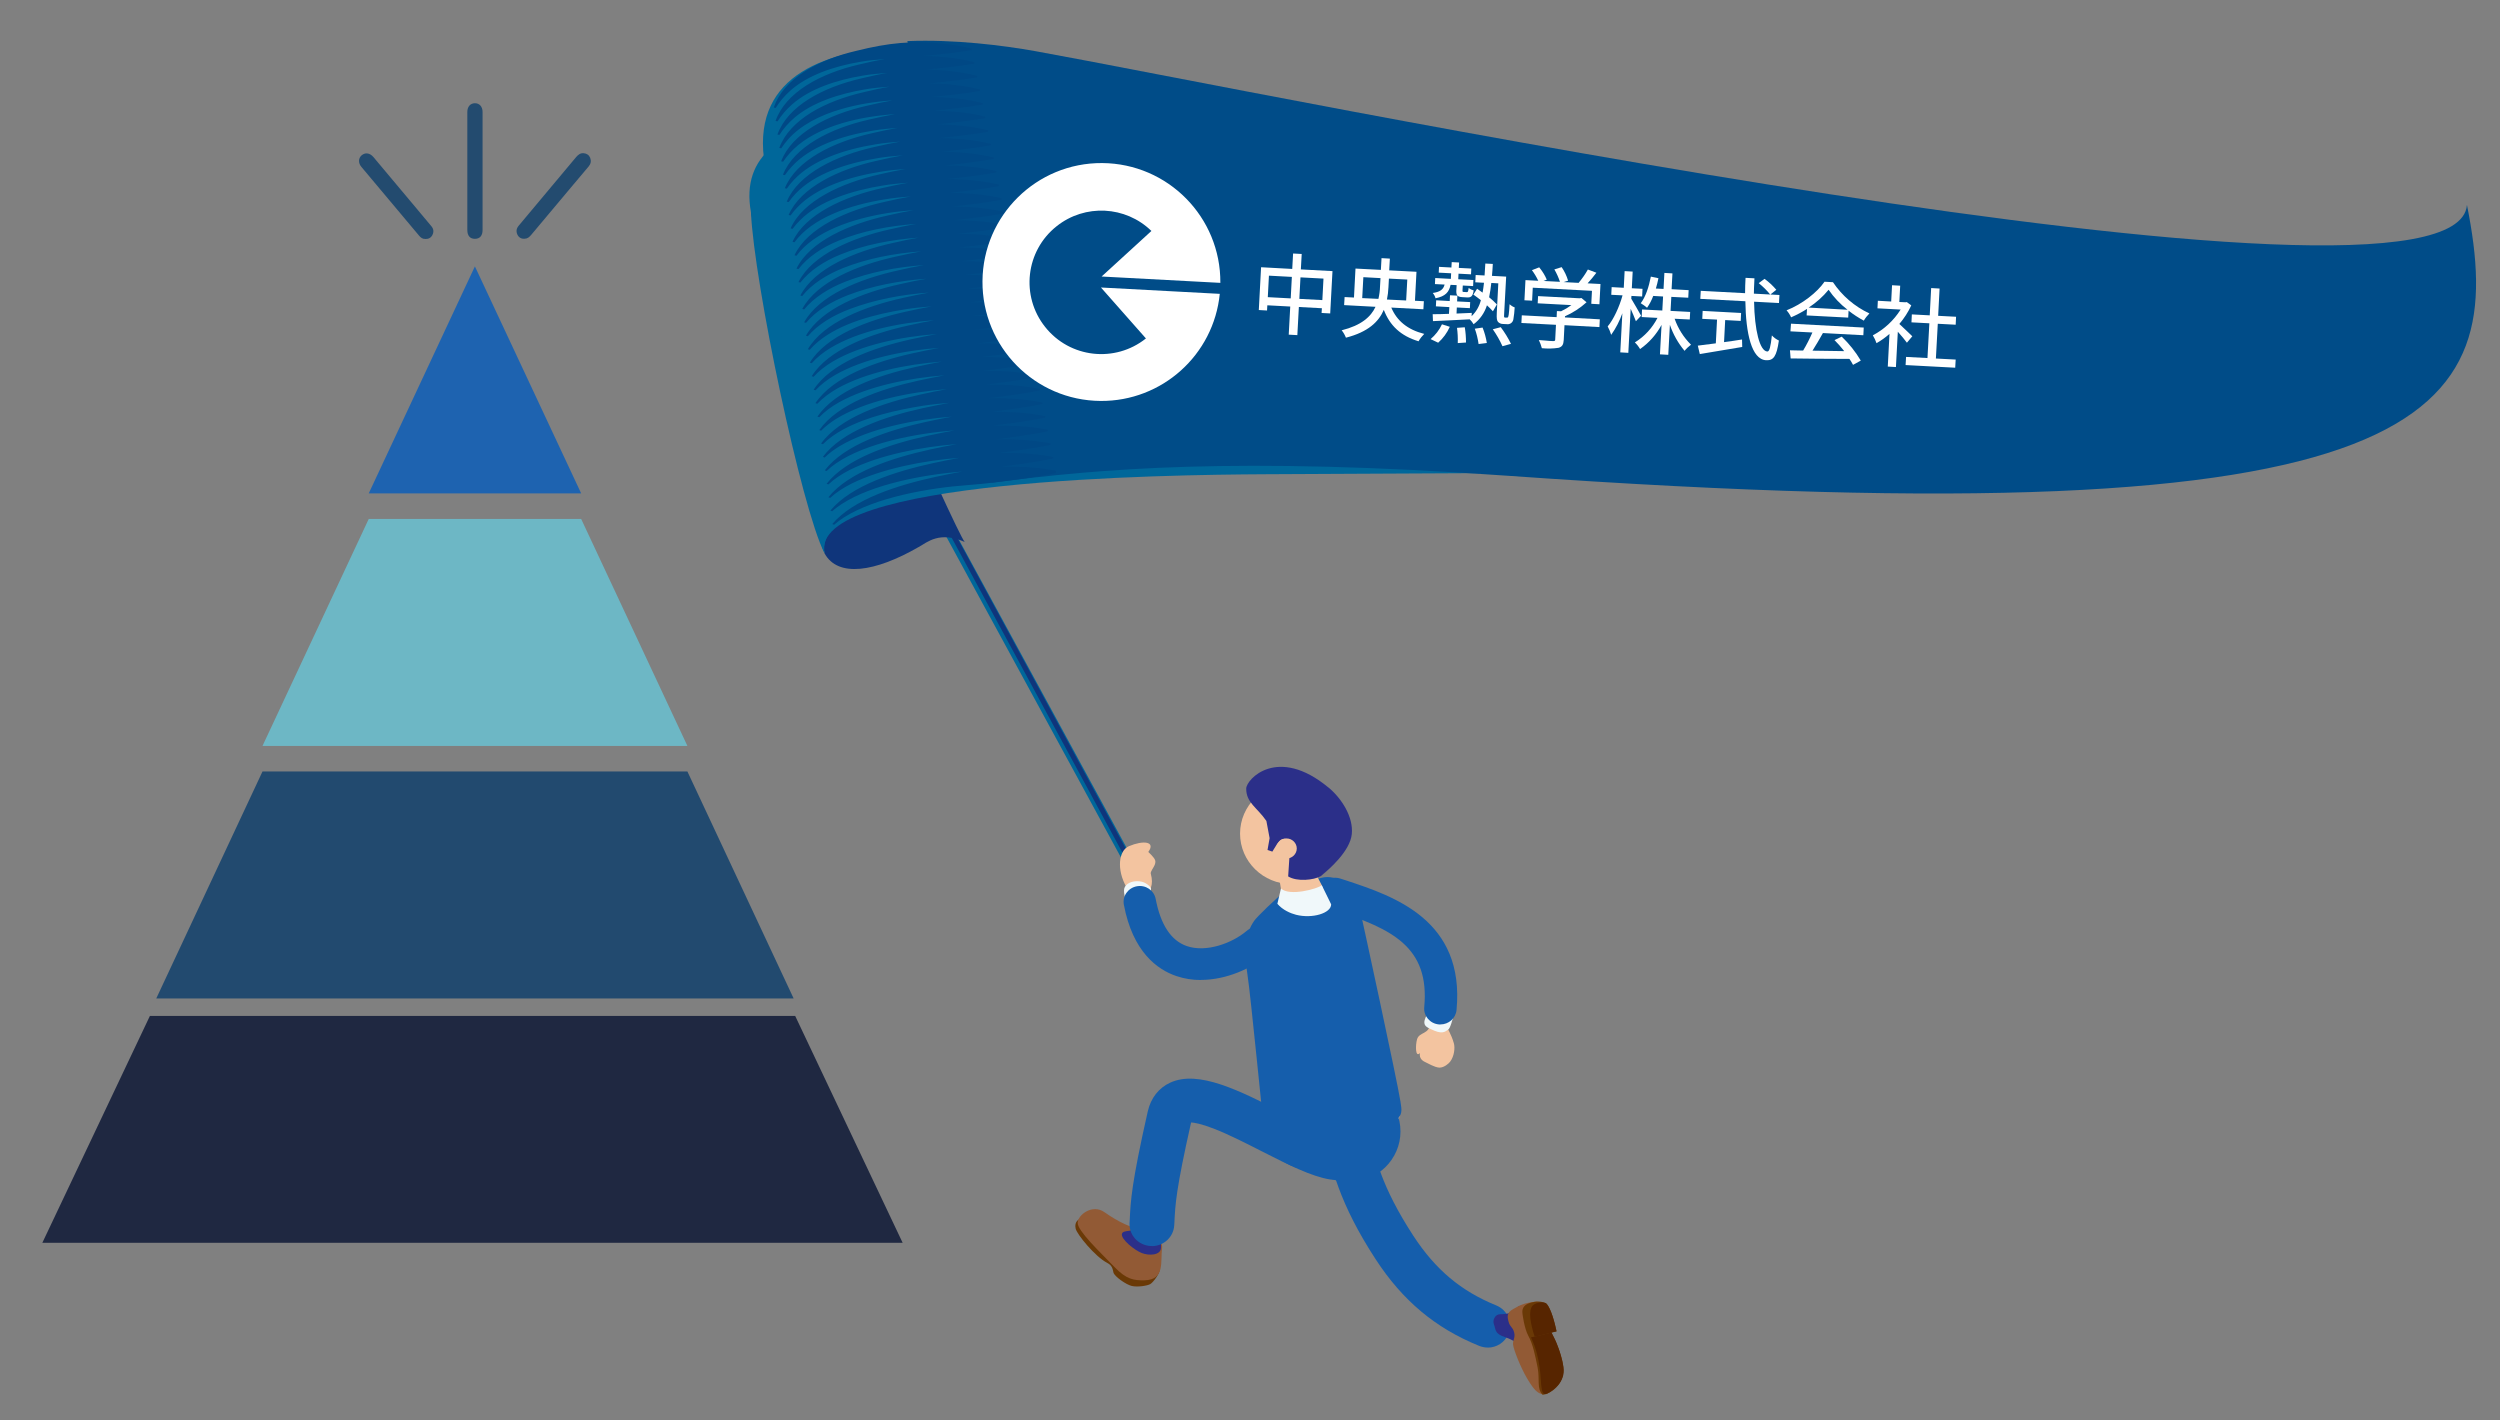<?xml version="1.0" encoding="UTF-8"?>
<svg xmlns="http://www.w3.org/2000/svg" version="1.1" viewBox="0 0 264 150">
  <rect x="0" y="0" width="264" height="150" fill="#808080" stroke="none"/>
  <defs>
    <style>
      .cls-1 {
        fill: #004885;
      }

      .cls-2 {
        fill: #00679a;
      }

      .cls-3 {
        fill: #0f357b;
      }

      .cls-4 {
        fill: #6a3906;
      }

      .cls-5 {
        fill: #fff;
      }

      .cls-6 {
        fill: #572500;
      }

      .cls-7 {
        fill: #1f2841;
      }

      .cls-8 {
        fill: #6db7c5;
      }

      .cls-9 {
        fill: #925a35;
      }

      .cls-10 {
        fill: #f3c4a0;
      }

      .cls-11 {
        fill: #1e63b0;
      }

      .cls-12 {
        fill: #234b6f;
      }

      .cls-13 {
        fill: #004c88;
      }

      .cls-14 {
        fill: #2b2f89;
      }

      .cls-15 {
        fill: #f0f8fa;
      }

      .cls-16 {
        fill: #224a6f;
      }

      .cls-17 {
        fill: #155eac;
      }
    </style>
  </defs>
  <!-- Generator: Adobe Illustrator 28.7.1, SVG Export Plug-In . SVG Version: 1.2.0 Build 142)  -->
  <g>
    <g id="_レイヤー_1" data-name="レイヤー_1">
      <g>
        <g>
          <polygon class="cls-11" points="50.15 28.13 38.94 52.1 61.37 52.1 50.15 28.13"/>
          <polygon class="cls-8" points="61.37 54.8 38.94 54.8 27.72 78.77 72.59 78.77 61.37 54.8"/>
          <polygon class="cls-16" points="72.59 81.47 27.72 81.47 16.5 105.44 83.81 105.44 72.59 81.47"/>
        </g>
        <polygon class="cls-7" points="95.32 131.24 83.97 107.28 15.83 107.28 4.47 131.24 95.32 131.24"/>
      </g>
      <g>
        <path class="cls-12" d="M50.96,18.11c0,2.06,0,4.12,0,6.18,0,.6-.29.93-.81.93-.52,0-.8-.33-.8-.93,0-4.16,0-8.31,0-12.47,0-.55.31-.91.79-.92.49-.01.82.36.82.93,0,2.1,0,4.2,0,6.3Z"/>
        <path class="cls-12" d="M44.9,25.23c-.26.02-.47-.13-.65-.35-2.03-2.42-4.06-4.84-6.09-7.26-.35-.41-.32-.92.03-1.22.38-.32.86-.26,1.24.18,1.59,1.89,3.18,3.79,4.77,5.69.46.55.92,1.09,1.37,1.64.23.28.25.59.09.91-.15.29-.4.43-.76.42Z"/>
        <path class="cls-12" d="M55.41,25.22c-.36.01-.62-.13-.77-.44-.16-.34-.11-.65.13-.94.91-1.08,1.81-2.17,2.72-3.25,1.11-1.33,2.23-2.65,3.34-3.99.22-.26.46-.46.82-.42.32.03.56.2.68.5.12.33.06.63-.17.9-.62.74-1.24,1.48-1.87,2.22-1.4,1.67-2.8,3.34-4.2,5.01-.19.22-.39.41-.69.39Z"/>
      </g>
      <path class="cls-2" d="M120.7,92.7L83.56,24.48l-1.03.24,37.16,68.25c.08.15.36.22.64.16h0c.29-.07.46-.26.38-.42Z"/>
      <path class="cls-3" d="M121.78,96.03c.28-.06.45-.25.36-.41l-19.21-35.42-19.37-35.72-.52.11,38.73,71.43h0Z"/>
      <path class="cls-3" d="M97,57.77c-4.58,2.64-8.52,3.25-9.93.66l-7.77-36.01,7.09.71s14.46,32.86,15.48,34.1c-2.64-1.16-3.92,0-4.86.54Z"/>
      <path class="cls-2" d="M79.3,22.41c-2.23-12.28,18.89-10.56,28.16-9.08,23.32,3.72,151.67,33.67,151.44,14.97,4.26,22.54-58.72,21.38-125.39,21.78-10.26.06-48.19.52-46.44,8.35-2.45-4.8-7.44-28.58-7.77-36.01Z"/>
      <path class="cls-2" d="M95.68,4.9c-8.28.32-16.11,2.94-15.01,11.83.05,8.62,4.13,36.14,6.4,41.69-.69-4.27,7.66-6.59,17.75-7.85l-9.14-45.67Z"/>
      <path class="cls-13" d="M104.73,50.97c11.31-1.46,25.63-2.78,54.63-.72,98.17,6.98,105.61-6.31,101.15-28.61-1.08,14.46-127.92-12.06-151.13-16.23-3.46-.62-8.59-1.27-13.56-1.07l8.91,46.63Z"/>
      <path class="cls-1" d="M111.52,49.71c-1.03-.2-2.07-.32-3.13-.38-.88-.05-1.76-.07-2.65-.05.77-.1,1.55-.21,2.33-.32,1.04-.16,2.08-.31,3.15-.55l.02-.15c-1.02-.2-2.07-.32-3.12-.38-.87-.05-1.76-.07-2.64-.05.77-.1,1.54-.2,2.32-.31,1.04-.16,2.08-.31,3.14-.54l.02-.15c-1.02-.21-2.06-.32-3.12-.39-.87-.05-1.75-.07-2.64-.05.77-.1,1.54-.2,2.31-.31,1.03-.15,2.08-.31,3.14-.54l.02-.15c-1.02-.21-2.06-.33-3.11-.39-.87-.05-1.75-.07-2.63-.06.76-.1,1.53-.2,2.3-.31,1.03-.15,2.07-.3,3.13-.53l.02-.15c-1.01-.21-2.05-.33-3.1-.4-.87-.05-1.74-.08-2.62-.06.76-.09,1.52-.2,2.29-.3,1.03-.15,2.07-.3,3.13-.53l.02-.15c-1.01-.21-2.05-.33-3.09-.4-.87-.06-1.76-.08-2.64-.06,1.81-.22,3.61-.45,5.43-.82,0,0,.02-.15.02-.15-1.85-.38-3.79-.5-5.75-.47,1.82-.22,3.62-.44,5.45-.82l.02-.15c-1.01-.21-2.04-.34-3.08-.41-.87-.06-1.75-.08-2.63-.07,1.81-.22,3.6-.44,5.41-.81l.02-.15c-1-.22-2.03-.34-3.07-.42-.87-.06-1.75-.09-2.63-.07,1.8-.22,3.59-.43,5.39-.8l.02-.15c-1-.22-2.03-.35-3.07-.42-.87-.06-1.74-.09-2.62-.08,1.8-.21,3.58-.43,5.38-.79l.02-.15c-1-.22-2.02-.35-3.06-.43-.86-.06-1.74-.09-2.62-.08,1.79-.21,3.57-.42,5.37-.78l.02-.15c-1-.22-2.02-.35-3.05-.43-.86-.06-1.74-.09-2.61-.08,1.79-.21,3.56-.42,5.35-.77l.02-.15c-.99-.22-2.01-.36-3.04-.44-.85-.06-1.72-.1-2.59-.09,1.77-.2,3.54-.42,5.32-.76l.02-.15c-.99-.22-2.01-.36-3.04-.44-.86-.07-1.72-.1-2.6-.09,1.78-.2,3.54-.41,5.32-.76l.02-.15c-.99-.23-2-.36-3.03-.45-.86-.07-1.72-.1-2.6-.09,1.77-.2,3.53-.4,5.32-.75l.02-.15c-.98-.23-2-.37-3.02-.45-.85-.07-1.72-.1-2.59-.1,1.77-.2,3.52-.4,5.3-.74l.02-.15c-1.8-.41-3.7-.56-5.63-.55,1.77-.2,3.53-.39,5.32-.73l.02-.15c-1.79-.42-3.69-.57-5.61-.56,1.77-.19,3.52-.39,5.3-.73l.03-.15c-.98-.23-1.98-.38-3-.46-.85-.07-1.71-.11-2.57-.11,1.75-.19,3.49-.39,5.26-.71l.03-.15c-.97-.23-1.98-.38-3-.47-.84-.07-1.69-.11-2.55-.11,1.74-.18,3.48-.39,5.23-.71l.03-.15c-.97-.24-1.97-.38-2.99-.47-.84-.07-1.69-.12-2.54-.12,1.74-.18,3.47-.38,5.22-.7l.03-.15c-.97-.24-1.97-.39-2.98-.48-.84-.07-1.68-.12-2.54-.12,1.73-.18,3.46-.38,5.21-.69l.03-.15c-.97-.24-1.96-.39-2.98-.48-.83-.08-1.68-.12-2.53-.12,1.73-.17,3.45-.37,5.19-.68l.03-.15c-.96-.24-1.96-.39-2.97-.49-.83-.08-1.68-.12-2.53-.13,1.73-.17,3.44-.37,5.18-.67l.03-.15c-.96-.24-1.96-.4-2.97-.49-.83-.08-1.67-.12-2.52-.13,1.72-.17,3.43-.36,5.17-.66l.03-.15c-.96-.24-1.95-.4-2.96-.5-.83-.08-1.67-.13-2.52-.13,1.72-.17,3.43-.36,5.16-.66l.03-.15c-.96-.25-1.95-.4-2.95-.5-.83-.08-1.68-.13-2.53-.14,1.72-.17,3.43-.34,5.17-.65,0,0,.03-.15.03-.15-1.74-.44-3.59-.62-5.48-.64,1.72-.16,3.43-.35,5.16-.64,0,0,.03-.15.03-.15-1.74-.45-3.58-.63-5.47-.65,1.71-.16,3.42-.34,5.15-.64,0,0,.03-.15.03-.15-.95-.25-1.93-.41-2.94-.52-.87-.09-1.68-.14-2.47-.15,1.69-.16,3.37-.34,5.08-.62,0,0,.03-.15.03-.15-.95-.25-1.93-.41-2.93-.52-.86-.09-1.68-.14-2.46-.15,1.69-.15,3.37-.33,5.07-.61l.03-.15c-.95-.25-1.93-.42-2.92-.52-3.34-.37-5.92-.09-9.22.73-4.18.97-7.75,2.98-8.77,6l.21.04c.4-.64.9-1.25,1.52-1.8,1.81-1.64,4.62-2.6,7.42-3.07.84-.15,1.71-.22,2.57-.28-.86.14-1.74.33-2.68.56-4.16.96-7.8,2.96-8.85,5.97l.21.04c.41-.64.92-1.25,1.54-1.79,1.84-1.63,4.66-2.58,7.47-3.04.85-.15,1.71-.22,2.58-.28-.86.14-1.74.33-2.68.56-4.15.95-7.83,2.93-8.92,5.94l.21.04c.41-.64.93-1.25,1.56-1.79,1.87-1.62,4.7-2.55,7.51-3.02.85-.15,1.71-.22,2.58-.28-.9.15-1.8.35-2.68.56-4.16.96-7.86,2.89-8.99,5.91l.21.04c.21-.32.45-.63.71-.93,1.29-1.48,3.36-2.57,5.65-3.22,1.72-.5,3.54-.79,5.37-.91-.9.16-1.8.35-2.68.56-4.13.94-7.91,2.88-9.06,5.87l.21.04c.42-.63.96-1.23,1.61-1.77,2.56-2.08,6.51-3.01,10.21-3.25-.91.16-1.81.35-2.7.56-4.1.92-7.97,2.88-9.14,5.84l.21.04c.22-.32.46-.63.74-.92,1.89-2.08,5.25-3.25,8.55-3.78.86-.15,1.73-.22,2.61-.29-.91.16-1.81.35-2.7.56-4.09.92-8.01,2.85-9.21,5.81,0,0,.21.04.21.04.22-.32.47-.63.75-.92,1.92-2.07,5.3-3.22,8.61-3.75.86-.15,1.74-.22,2.62-.29-.91.16-1.81.35-2.71.56-4.07.91-8.05,2.83-9.28,5.78,0,0,.21.04.21.04.22-.32.48-.62.76-.92,1.96-2.06,5.35-3.19,8.67-3.72.86-.15,1.74-.22,2.62-.29-.91.16-1.81.35-2.71.56-4.06.9-8.09,2.82-9.35,5.74l.21.04c.23-.32.49-.62.77-.91,1.99-2.05,5.4-3.17,8.73-3.7.86-.15,1.74-.22,2.63-.29-.91.16-1.82.35-2.71.56-4.04.9-8.13,2.8-9.42,5.71,0,0,.21.05.21.05.23-.32.5-.62.79-.91,2.03-2.04,5.46-3.14,8.78-3.67.87-.15,1.75-.22,2.63-.29-.91.16-1.82.35-2.72.56-4.03.89-8.17,2.77-9.49,5.68,0,0,.21.05.21.05,1.86-2.57,5.8-3.95,9.64-4.55.87-.15,1.75-.22,2.64-.29-.91.16-1.82.35-2.72.56-4.03.89-8.2,2.75-9.56,5.65,0,0,.21.05.21.05,1.88-2.55,5.88-3.92,9.71-4.52.87-.14,1.75-.22,2.64-.29-.91.16-1.82.35-2.72.56-4.03.89-8.22,2.72-9.63,5.61l.21.05c.97-1.26,2.48-2.28,4.21-2.99,2.52-1.04,5.38-1.58,8.21-1.78-.91.16-1.82.35-2.72.56-4.03.89-8.25,2.7-9.7,5.58,0,0,.2.05.2.05.99-1.26,2.52-2.27,4.26-2.97,2.53-1.03,5.39-1.57,8.22-1.77-.91.16-1.82.35-2.71.56-4.03.89-8.27,2.67-9.77,5.55l.2.05c1.01-1.26,2.56-2.25,4.31-2.95,2.54-1.01,5.41-1.56,8.24-1.76-.91.16-1.82.36-2.71.56-4.03.89-8.29,2.65-9.84,5.52l.2.05c1.03-1.25,2.59-2.24,4.35-2.93,2.56-1.01,5.44-1.55,8.29-1.75-.92.16-1.83.35-2.73.56-4.03.89-8.32,2.62-9.91,5.48l.2.05c1.04-1.25,2.63-2.22,4.4-2.91,2.58-1,5.46-1.54,8.31-1.74-.92.16-1.83.35-2.74.56-4.03.89-8.34,2.6-9.98,5.45,0,0,.2.06.2.06,1.06-1.25,2.67-2.21,4.45-2.88,2.59-.98,5.48-1.53,8.34-1.73-.92.16-1.83.36-2.74.56-4.03.9-8.36,2.57-10.05,5.42l.2.06c.27-.31.57-.6.91-.88,2.35-1.92,5.89-2.88,9.28-3.41.88-.14,1.78-.22,2.68-.29-.92.16-1.84.36-2.75.56-4.04.9-8.38,2.55-10.11,5.38l.2.06c.54-.61,1.23-1.16,2.01-1.63,2.96-1.77,7.19-2.64,10.92-2.91-.92.16-1.84.36-2.75.56-4.03.9-8.41,2.53-10.18,5.35,0,0,.2.06.2.06.55-.61,1.25-1.15,2.04-1.62,2.98-1.75,7.23-2.62,10.97-2.89-.92.17-1.84.36-2.76.56-4.04.9-8.42,2.5-10.25,5.32l.2.06c.56-.61,1.27-1.15,2.06-1.61,3-1.73,7.27-2.6,11.01-2.87-.93.17-1.85.36-2.76.56-4.04.9-8.44,2.48-10.32,5.28l.2.06c.57-.6,1.29-1.14,2.09-1.6,3.03-1.71,7.31-2.57,11.06-2.85-.93.17-1.85.36-2.76.56-4.04.9-8.46,2.46-10.38,5.25,0,0,.2.06.2.06.58-.6,1.3-1.14,2.12-1.59,3.05-1.69,7.35-2.55,11.1-2.83-.93.17-1.85.36-2.77.56-4.05.9-8.48,2.44-10.45,5.22l.19.07c.44-.45.97-.86,1.55-1.23,3.09-1.91,7.76-2.86,11.73-3.16-.93.16-1.85.36-2.76.56-3.99.87-8.56,2.46-10.52,5.18,0,0,.19.07.19.07.6-.6,1.34-1.12,2.17-1.57,2.49-1.33,5.51-2.03,8.47-2.5.91-.14,1.82-.22,2.73-.3-.94.17-1.87.36-2.79.56-3.99.87-8.58,2.44-10.58,5.15l.19.07c.45-.45,1-.85,1.59-1.21,3.15-1.87,7.87-2.81,11.85-3.11-.93.17-1.86.36-2.78.56-4.02.89-8.57,2.4-10.65,5.11,0,0,.19.07.19.07.31-.3.66-.58,1.03-.83,3.1-2.11,8.33-3.14,12.47-3.46-.93.17-1.86.36-2.79.56-4.01.88-8.6,2.39-10.71,5.08l.19.07c.63-.59,1.4-1.1,2.25-1.53,3.17-1.59,7.55-2.44,11.32-2.73-.94.17-1.87.36-2.79.56-4,.88-8.63,2.38-10.78,5.05,0,0,.19.07.19.07.64-.59,1.42-1.09,2.28-1.52,3.19-1.57,7.57-2.42,11.36-2.71-.93.17-1.86.36-2.78.56-3.99.87-8.66,2.37-10.84,5.01,0,0,.19.07.19.07.32-.29.69-.56,1.08-.81,3.19-2.03,8.49-3.06,12.64-3.38-.94.17-1.87.36-2.8.56-3.99.87-8.69,2.35-10.91,4.98l.19.08c.33-.29.7-.56,1.09-.81,3.3-2.06,8.81-3.08,13.01-3.38,2.07-.15,4.1-.43,6.16-.72,1.04-.16,2.09-.32,3.15-.55l.02-.15Z"/>
      <g>
        <path class="cls-10" d="M151.05,107.97c-.08,1.32-1.16.95-1.41,1.78-.17.58-.2,2,.31,1.45-.07.33.02.73.58.97.21.09.97.55,1.46.57.49.02,1.01-.44,1.14-.62.45-.59.53-1.48.4-1.94-.27-.97-.69-1.56-.86-2-.17-.44-1.64-.22-1.64-.22Z"/>
        <path class="cls-15" d="M153.65,106.69c-.28,1.05-.51,1.94-.74,2.05s-.45.5-1.42.11c-.96-.39-1.08-.55-1.08-.94s.79-1.78.79-1.78l2.43.55Z"/>
        <path class="cls-4" d="M122.43,133.82c.25.44-.64,1.6-.96,1.78s-1.34.34-1.95.2-1.85-1.02-1.94-1.42-.13-.75-.68-1.03c-1.26-.66-3.16-2.98-3.31-3.6-.13-.55,0-1.68,2.73-.87.41.12.98.69,1.37.93,2.21,1.36,4.4,3.41,4.73,4Z"/>
        <path class="cls-9" d="M122.72,131.77c-.2,1.48.34,3.37-1.86,3.43-1.14.03-1.93-.12-3.13-1.36-1.63-1.68-3.95-3.87-3.93-4.72.02-.83,1.56-2.01,2.82-1.12,1.4.99,2.93,1.74,4.05,1.85,1.05.1,2.14,1.22,2.05,1.91Z"/>
        <path class="cls-14" d="M122.88,129.33c-.33.97-.26,1.37-.28,2.44-.02.79-1.24.86-2.03.55-.79-.31-2.19-1.45-2.1-2,.09-.55,1.37-.09,1.79-.87.42-.79,2.85-.77,2.62-.12Z"/>
        <path class="cls-10" d="M147.37,115.85c1.13,1.82-.07,3.23-.41,3.04-.2-.11-1.52.26-2.07-.23-.39-.35-.04-1.51-.11-1.88-.08-.38.32-.45.31-1.28-.02-.92.47-1.75,1.1-1.42.38.2.84,1.22,1.18,1.76Z"/>
        <path class="cls-15" d="M146.75,113.6c.34.76.57.87-.05,1.32-.62.44-1.29.66-1.74.44-.45-.22-.56-.94-.56-.94l2.36-.82Z"/>
        <path class="cls-17" d="M152.11,108.18c.87,0,1.62-.65,1.7-1.52.9-9.52-6.63-12.02-11.61-13.67-.22-.07-.43-.14-.65-.21-.89-.3-1.87.17-2.17,1.04-.31.88.17,1.83,1.06,2.13.22.07.43.14.66.22,5.83,1.93,9.9,3.79,9.3,10.19-.09.92.61,1.74,1.55,1.82.05,0,.11,0,.16,0Z"/>
        <path class="cls-10" d="M120.98,94.68c.46-.7.88-1.14.54-2.43-.05-.2.32-.66.41-.9.16-.41.05-.58-.12-.8-.3-.39-.57-.56-.54-.6.79-1.09-.53-1.24-2.06-.59-1.09.46-1.31,2.48-.26,4.32.4.7-.12,1.71.29,1.73,1.21.06,1.32-.1,1.73-.74Z"/>
        <path class="cls-17" d="M135.77,94.06c-1.04.82-2.99,2.71-3.3,3.14-1.09,1.51-1.09,3.49-.74,5.71.35,2.22,1.64,15.68,1.82,16.88.5,3.34,5.39,4.8,7.79,3.31,2.4-1.49,5.32-4.21,6.05-4.79.73-.58.65-1.04.5-1.98-.36-2.29-4.05-19.3-4.23-20.06-.69-2.9-2.56-3.93-4.03-3.59-2.23.51-3.48,1.09-3.86,1.38Z"/>
        <path class="cls-10" d="M139.58,93.48l-1.14-2.19-3.37,1.39.5,2.93s3.78-.28,4.01-.98c.24-.69,0-1.15,0-1.15"/>
        <ellipse class="cls-10" cx="136.39" cy="88.03" rx="5.44" ry="5.33"/>
        <path class="cls-14" d="M140.29,83.16c1.41,1.17,2.64,3.13,2.46,4.92-.18,1.79-2.37,3.71-3.29,4.45-.71.4-2.47.61-3.43.02l.13-1.98s.64-1.64.01-1.88c-.74-.28-.98-.02-1.31.43l-.5.81-.51-.17.22-1.25-.34-1.82c-1-1.45-2.13-1.91-2.13-3.41,0-.99,3.31-4.57,8.68-.12Z"/>
        <path class="cls-15" d="M139.58,93.48c-.45.39-3.44,1.2-4.31.34l-.38,1.62c.56.66,1.39,1.01,1.97,1.16,1.73.44,3.71-.17,3.71-1.1l-.99-2.02Z"/>
        <path class="cls-17" d="M157.1,142.31c.93,0,1.81-.54,2.18-1.43.5-1.18-.07-2.54-1.28-3.03-3.72-1.51-6.42-3.78-8.75-7.35-3.4-5.23-4.09-8.31-4.88-11.89-.09-.42-.19-.85-.29-1.28-.29-1.25-1.55-2.03-2.83-1.75-1.27.28-2.07,1.52-1.78,2.77.1.42.19.83.28,1.24.81,3.67,1.66,7.47,5.52,13.39,2.84,4.36,6.31,7.27,10.92,9.14.3.12.6.18.9.18Z"/>
        <path class="cls-17" d="M121.64,131.59c1.25,0,2.3-.97,2.36-2.21l.02-.34c.09-1.83.16-3.41,1.76-10.51.34.02,1.07.14,2.41.66,1.54.6,3.32,1.5,5.04,2.38,2.83,1.44,5.27,2.67,7.22,2.98,1.29.2,2.5-.66,2.71-1.92.21-1.26-.67-2.45-1.96-2.65-1.2-.19-3.64-1.43-5.79-2.52-4.56-2.31-8.86-4.5-11.84-3.13-1.2.55-2.04,1.62-2.36,3.01-1.73,7.65-1.82,9.51-1.91,11.49l-.02.33c-.06,1.28.94,2.36,2.25,2.42.04,0,.08,0,.12,0Z"/>
        <ellipse class="cls-17" cx="142.44" cy="119.48" rx="5.45" ry="5.34"/>
        <path class="cls-10" d="M134.78,89.6c0,.59.49,1.06,1.08,1.06s1.08-.48,1.08-1.06-.49-1.06-1.08-1.06-1.08.48-1.08,1.06Z"/>
        <path class="cls-15" d="M121.47,94.52s.11-.63.06-.74c-.06-.12-.48-.66-1.25-.72-.77-.06-1.43.26-1.56.77-.13.51.28,1.56.28,1.56l2.48-.87Z"/>
        <path class="cls-17" d="M126.8,103.48c2.71,0,5.4-1.22,7.09-2.66.71-.61.79-1.67.17-2.36-.62-.7-1.7-.77-2.41-.16-1.53,1.3-4.26,2.31-6.31,1.61-1.67-.57-2.78-2.25-3.3-4.98-.17-.91-1.06-1.51-1.99-1.34-.93.17-1.54,1.04-1.37,1.95.94,4.98,3.53,6.85,5.54,7.53.85.29,1.72.42,2.6.42Z"/>
        <path class="cls-14" d="M160.23,138.08c-.67.83-1.59.65-1.96.72-.37.07-.7.58-.5,1.09.2.51.04.95,1.16,1.31,1.12.36,1.74,1.1,2.18.87.44-.23,1.37-.89.88-2.32s-1.31-2.22-1.76-1.67Z"/>
        <path class="cls-9" d="M162.13,137.46c-1.21.12-1.71.42-2.36.79-.65.37-.62.76-.46,1.34s.42.51.58,1.1c.16.59-.17.82-.11,1.32.06.49.78,2.39,1.51,3.6.73,1.21,1.52,2.4,2.8.96,1.29-1.44.51-3.52-.02-5.26-.05-.17-.23-.4-.24-.6-.01-.26.15-.49.09-.73-.39-1.37-.82-2.62-1.79-2.52Z"/>
        <path class="cls-4" d="M163.27,137.64c-.41-.2-.87-.26-1.46-.12-.65.16-1,.41-1.05.92-.03.3.24,1.9.61,2.58.52.95.74,2.12,1,3.38.25,1.26-.12,2.22.53,2.89.08-.03.3-.04.41-.08.83-.35,2.23-1.39,1.65-3.59-.39-1.49-.8-2.22-.91-2.42-.16-.3-.22-.48-.22-.48l.54-.13c-.28-1.38-.79-2.8-1.1-2.95Z"/>
        <path class="cls-6" d="M163.27,137.64c-.17-.18-1.05-.15-1.41.22-.52.53-.22,2.01.2,3.3l2.31-.57c-.22-.98-.54-2.34-1.1-2.95Z"/>
        <path class="cls-6" d="M162.06,141.15l-.39.07c1.07,2.25,1,4.51,1.08,5.05.08.54.11,1.13.64.88.54-.25,1.97-1.19,1.71-2.78s-.79-2.68-.89-2.92c-.1-.24-.38-.74-.38-.74l-1.77.44Z"/>
      </g>
      <g id="_レイヤー_1-2" data-name="レイヤー_1-2">
        <path class="cls-5" d="M128.8,31.03l-12.54-.67,4.75,5.38c-3.27,2.61-8.04,2.07-10.64-1.21-2.61-3.27-2.07-8.04,1.21-10.64,2.99-2.38,7.28-2.16,10.01.5l-5.26,4.81,12.54.67c.05-6.94-5.54-12.6-12.47-12.65-6.94-.05-12.6,5.54-12.65,12.47-.05,6.94,5.54,12.6,12.47,12.65,6.49.05,11.95-4.86,12.59-11.32h0Z"/>
        <path class="cls-5" d="M133.17,28.22l3.29.18.09-1.63.91.05-.09,1.63,3.34.18-.24,4.47-.91-.05.03-.5-2.43-.13-.16,2.97-.91-.05.16-2.97-2.42-.13-.03.55-.87-.05.24-4.52ZM136.3,31.51l.12-2.27-2.42-.13-.12,2.27,2.42.13ZM139.64,31.69l.12-2.27-2.43-.13-.12,2.27,2.43.13Z"/>
        <path class="cls-5" d="M145.27,32.4l-3.33-.18.05-.85.99.05.16-3.06,2.68.14.07-1.24.88.05-.07,1.24,2.88.15-.16,3.06.94.05-.05.85-3.39-.18c.58,1.38,1.7,2.33,3.48,2.78-.23.23-.44.49-.6.78-1.89-.57-3.03-1.66-3.67-3.32-.53,1.25-1.65,2.34-4,2.94-.11-.28-.26-.55-.45-.78,2.08-.52,3.09-1.43,3.58-2.49ZM145.56,31.56c.1-.43.16-.87.17-1.3l.05-.89-1.81-.1-.12,2.21,1.7.08ZM148.49,31.72l.12-2.2-1.94-.1-.05.91c-.02.44-.07.87-.16,1.3l2.03.1Z"/>
        <path class="cls-5" d="M152.55,30.05l-1.02-.05.03-.64,1.65.09.03-.59-1.31-.07.03-.61,1.31.07.03-.57.78.04-.03.57,1.32.07-.03.61-1.32-.07-.03.59,1.6.08-.03.64-1.09-.06-.03.51c0,.15.01.17.13.17l.32.02c.12,0,.15-.04.2-.44.16.12.34.21.53.26-.09.6-.27.76-.68.74l-.51-.03c-.55-.03-.67-.2-.64-.75l.03-.52-.64-.03c-.16.77-.54,1.21-1.59,1.42-.05-.2-.15-.39-.29-.56.82-.12,1.12-.39,1.25-.89ZM152.28,34.25l.82.26c-.29.64-.7,1.21-1.23,1.68l-.8-.38c.51-.43.92-.96,1.2-1.56h0ZM153.01,33.15l.04-.72-1.42-.08.03-.64,1.43.08.03-.61.78.04-.03.61,1.38.07-.03.64-1.38-.07-.03.64c.53-.02,1.06-.04,1.61-.07l-.02.35c.48-.46.82-1.05.98-1.69-.27-.21-.54-.42-.79-.59l.39-.62c.19.13.38.26.58.41.06-.32.11-.67.15-1.04l-.92-.05.04-.77.94.05c.02-.4.06-.82.08-1.26l.79.04c-.02.44-.05.86-.09,1.26l1.5.08-.21,3.88c-.01.28-.06.44.1.45h.15c.19.02.18-.08.23-.32.03-.18.06-.58.09-1.09.15.14.34.26.54.33-.02.43-.07.85-.14,1.27-.06.34-.38.56-.71.5,0,0-.01,0-.02,0l-.38-.02c-.19,0-.38-.08-.51-.22-.12-.15-.16-.33-.13-.97l.16-3.1-.74-.04c-.05.51-.13,1.01-.23,1.51.29.23.57.49.82.76l-.42.72c-.2-.22-.41-.43-.63-.63-.25.8-.74,1.5-1.41,2-.11-.19-.25-.37-.41-.52-1.4.08-2.83.14-3.88.19l-.03-.73c.48,0,1.08-.01,1.74-.04h0ZM154.68,34.56c.09.53.13,1.07.13,1.61l-.87.06c.02-.54-.01-1.07-.08-1.61l.83-.06ZM156.56,34.59c.21.52.36,1.07.45,1.63l-.87.11c-.08-.55-.21-1.1-.4-1.62l.82-.12ZM158.48,34.55c.41.55.78,1.14,1.08,1.76l-.9.25c-.28-.63-.63-1.23-1.02-1.79l.84-.22Z"/>
        <path class="cls-5" d="M160.73,33.3l3.65.19.03-.64.44.02c.38-.18.75-.4,1.09-.65l-3.56-.19.04-.76,4.39.23.19-.03.54.45c-.67.61-1.44,1.11-2.28,1.48v.12s3.68.2,3.68.2l-.04.82-3.69-.2-.08,1.57c-.03.48-.16.71-.55.82-.58.09-1.17.1-1.76.04-.08-.3-.18-.58-.32-.86.41.02.82.07,1.12.09l.37.02c.19,0,.24-.03.24-.17l.08-1.55-3.65-.19.04-.81ZM161.09,29.58l1.35.07c-.18-.39-.41-.77-.67-1.12l.77-.3c.33.4.6.83.8,1.3l-.34.14,1.73.09c-.15-.46-.35-.9-.59-1.31l.77-.24c.3.44.53.92.68,1.43l-.47.15,1.58.08c.37-.44.7-.91.98-1.41l.9.34c-.29.39-.62.78-.93,1.12l1.36.07-.11,2.14-.86-.05.07-1.37-6.25-.33-.07,1.37-.81-.04.11-2.15Z"/>
        <path class="cls-5" d="M171.36,31.19l-1.21-.06.04-.81,1.28.07.09-1.76.85.05-.09,1.76,1.13.06-.04.81-1.13-.06-.02.29c.23.36.88,1.52,1.04,1.8l-.55.58c-.11-.31-.34-.83-.55-1.31l-.25,4.65-.85-.05.22-4.13c-.29.81-.68,1.58-1.18,2.28-.09-.31-.22-.61-.37-.89.61-.71,1.24-2.08,1.57-3.28ZM175.05,33.57l-1.69-.09.04-.8,2.14.11.08-1.48-1.04-.06c-.16.44-.38.86-.65,1.25-.21-.18-.43-.34-.67-.48.52-.67.86-1.73,1.07-2.81l.8.17c-.07.38-.17.74-.27,1.09l.81.04.09-1.69.85.05-.09,1.67,1.8.1-.04.8-1.79-.09-.08,1.48,2.07.11-.04.8-1.6-.08c.36,1.03.95,1.97,1.73,2.74-.25.19-.48.4-.68.65-.68-.81-1.21-1.75-1.55-2.75l-.17,3.17-.88-.05.17-3.11c-.55,1.01-1.32,1.89-2.27,2.55-.15-.26-.33-.49-.55-.7,1.02-.63,1.85-1.53,2.4-2.61Z"/>
        <path class="cls-5" d="M179.59,30.71l4.69.25c0-.53.02-1.08.05-1.62l.94.05-.02.44c-.02.4-.04.8-.04,1.18l2.7.14-.05.85-2.63-.14c.05,2.96.59,5.22,1.4,5.26.22.01.35-.49.48-1.7.21.23.46.41.74.54-.24,1.68-.57,2.12-1.35,2.08-1.54-.08-2.14-2.84-2.19-6.23l-4.76-.25.05-.85ZM181.19,36.26l.13-2.51-1.56-.08.04-.84,4.06.22-.04.84-1.64-.09-.12,2.33c.62-.08,1.27-.18,1.9-.28l.02.79c-1.57.27-3.27.55-4.48.75l-.21-.89c.51-.06,1.16-.15,1.88-.24ZM186.34,29.45c.46.33.87.72,1.24,1.15l-.64.51c-.36-.45-.77-.85-1.22-1.21l.61-.45Z"/>
        <path class="cls-5" d="M192.66,29.75l.9.05c.96,1.43,2.29,2.57,3.85,3.3-.23.23-.43.48-.59.76-.56-.3-1.1-.65-1.61-1.05l-.04.73-4.39-.23.04-.69c-.53.34-1.1.64-1.68.89-.12-.27-.28-.52-.48-.74,1.64-.64,3.24-1.9,4-3.01ZM189.12,34.18l7.69.41-.04.81-4.27-.23c-.35.62-.73,1.29-1.1,1.86,1.04.02,2.21.03,3.35.05-.32-.41-.66-.8-1.03-1.17l.77-.36c.78.75,1.46,1.6,2.01,2.53l-.82.45c-.11-.22-.24-.43-.38-.63-2.24,0-4.62-.03-6.21-.05l-.07-.86,1.39.03c.37-.61.69-1.25.98-1.91l-2.32-.12.06-.81ZM195.1,32.71c-.77-.59-1.45-1.31-2-2.11-.6.73-1.31,1.36-2.1,1.88l4.1.23Z"/>
        <path class="cls-5" d="M200.71,32.69l-2.45-.13.04-.8,1.41.08.09-1.72.86.05-.09,1.72.64.03.15-.02.47.35c-.33.71-.75,1.36-1.26,1.96.42.38,1.16,1.1,1.37,1.3l-.57.68c-.2-.28-.6-.76-.96-1.16l-.2,3.73-.86-.05.18-3.45c-.42.37-.88.7-1.37.98-.1-.29-.23-.57-.39-.83,1.2-.63,2.21-1.57,2.93-2.71ZM203.54,37.81l.2-3.67-1.89-.1.04-.84,1.89.1.15-2.88.89.05-.15,2.88,1.89.1-.04.84-1.89-.1-.2,3.67,2.09.11-.05.86-5.24-.28.05-.86,2.27.12Z"/>
      </g>
    </g>
  </g>
</svg>